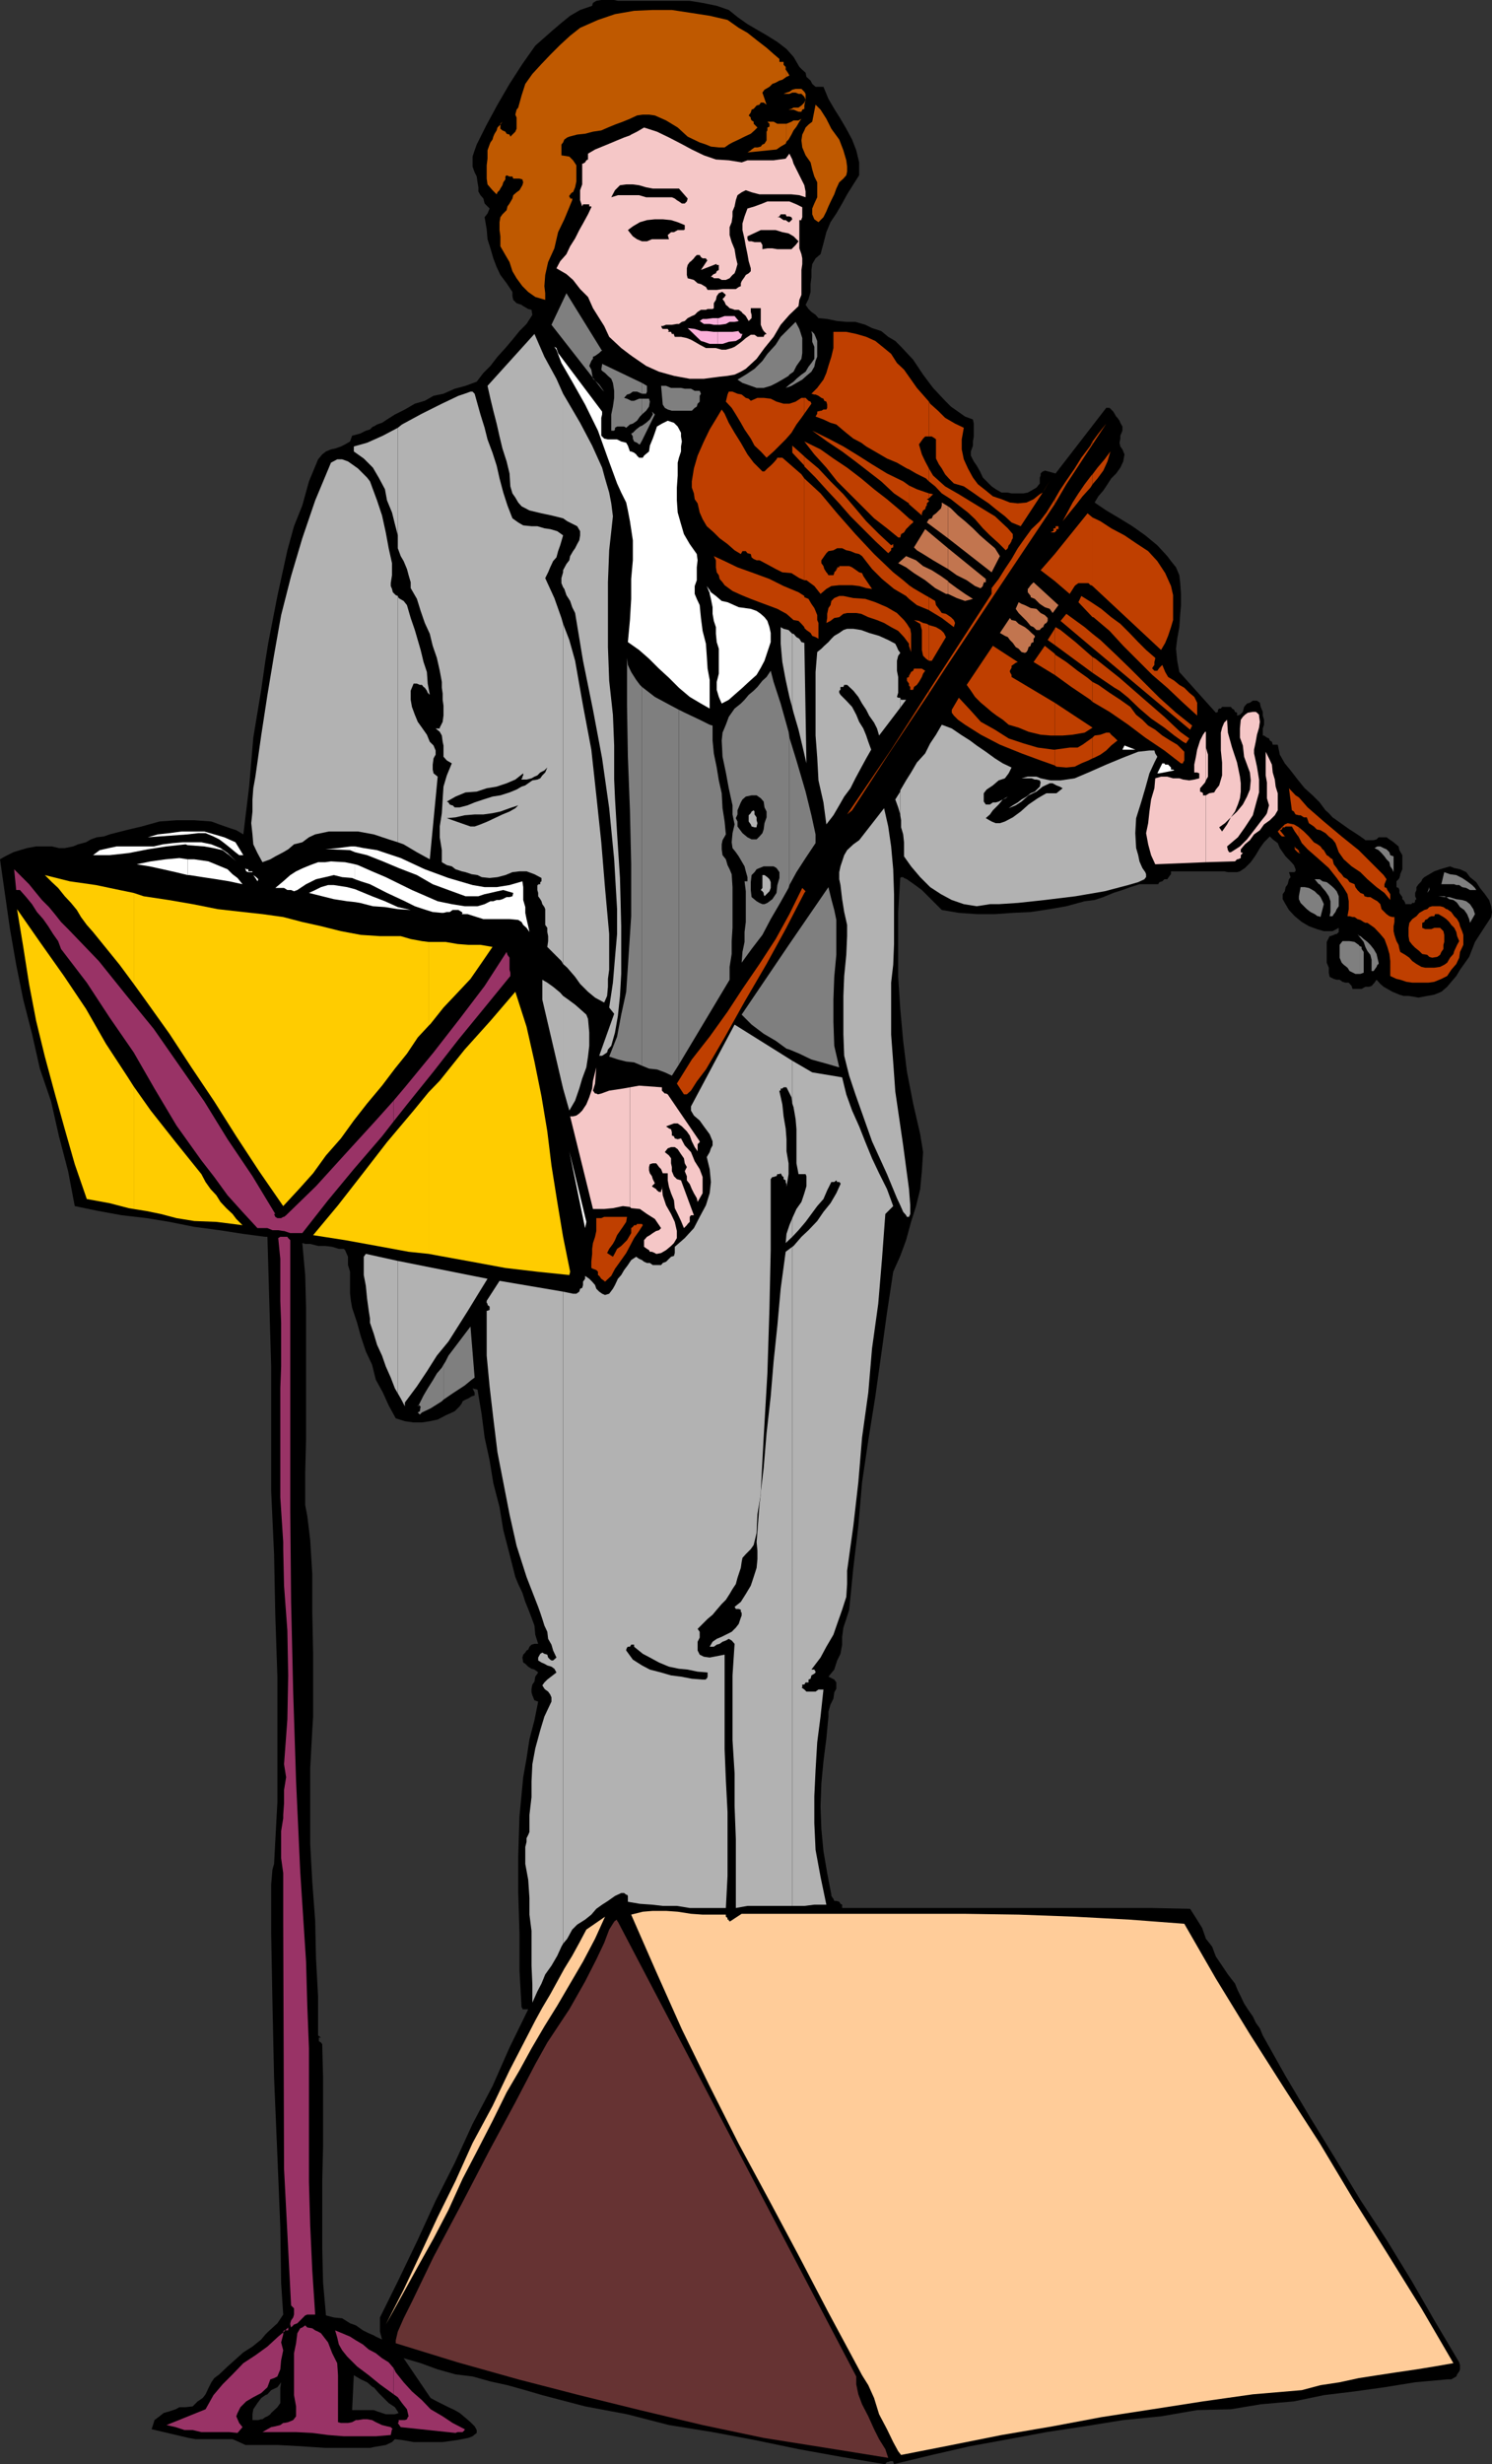 <svg xmlns="http://www.w3.org/2000/svg" width="359.301" height="593.301"><rect width="100%" height="100%" fill="#333333" stroke="none"/><path d="M63.902 588.703h2.899l5.5.297 6 .402h10.8l.899-.199v-8.902h-5.2l.403-8.399 1.7 1 1.5.7L89.8 574.8h.2v-12.5l-1.2-.5-1.398-.7-1.699-1.199-1.402-.5-1.899-1.199-2-.203-1.902-.5-.7-7.898-.198-8.2v-16.3l.199-8.399v-16.5l-.2-7.703v-.297l-.3-.402-.5-.301v-.898h.5l-.7-.5v-9.399l-.5-9.101-.199-9.102-.699-9.398-.5-9.102v-18.2l.5-9.198.2-3.301v-15.399l-.2-9.601V379l-.5-8.2L74 365l-.5-2.598V354.5l.203-7.898v-31.7L73.5 307l-.7-7.7.7.2h1.203l1.899.5H78.3l1.699.203 1.602.5H82.8l.3.297.7 1.602v2l.5 1.601v5.297l.199 1.703.3 1.7L86 318.5l.902 3.3 1.2 3.602 1.5 3.2.398 1.601v-227.5h-.2l-.698.7-1 .3-1.399.7-1.902.5-.5 1.398-1.2.699-1 .5-1.398.5-1 .203-1.203.5-.898.7-1 1.199-2.2 5.3-1.601 5.801-2 5-1.598 5.797-2.402 11-2.2 11.3-.699 4.302V297.8h.5l.899 31.2v30L66 374.203 66.3 389l.5 14.703v30.2L66 448.8l-.398 1.402-.301 3.598v11.601l.3 16.301.399 18.5.8 18.899.7 17.101.203 13.598.5 7.5-1.402 2.101-2.2 2-.699.7v14.601l.5-.203.899-1 1.5-.7.902-1.198L67.5 575v3.602l-.7 1L65.3 581l-.198.3-.7.5-.5.2v6.703m0-6.703-.699.5h-.3l-.7.203h-1.402v-1.402l.199-1.2 1-1.5.902-1.199 1-.699v-14.601l-1 1.199L60.801 565l-2.2 1.402-1.898 1.7-1.902 1.699-2 1.902-1.2.899-.699 1-.699 1.398-.703 1.5-.7.902-1.198.801-1.2 1.2-1.699.199h-1.5l-.902.5-1.5.5-1.399.398-1 .8-1.199.903-.203.7-.5 1.5L45.402 587l1.7.3H56l1.602.7 1.5.703h4.8V582m0-422.898-1 7-1.902 11.5-1 11.8-1.398 11.5-1.7-1-2.101-.699-2-.703-1.899-.7-4.101-.3H42.5l-4.098.3-4.3 1.2-3.801.902-3.899 1-1.402.5-1.7.2-1.398.5-1.199.699-1.902.5-1.2.5-2 .402h-1.398l-1.703-.402H8.703l-2.203.402-1.7.5-1.597.5-2 1-1.203.7 2.402 16.8 1.5 8.598 1.7 8.402 2.101 8.2 1.899 8.398 2.699 7.902 1.902 8.399 2.2 8.398L18 290.402l5.8 1.2 5.5 1 6 .699 5.5.902 6 1.2 6 .8 5.802.899 5.3.699V159.1M90 589.203l1.203-.203 1.7-.297 1.5-.703.699-.7 1.699.2 2.8.5h7l3.602-.5 2.598-.5 1-.398 1-.801v-.7l-.5-.898-1-1-1.399-1.203-1.199-1-1.203-.7-1.5-.698-2.797-1.399-1.5-.8-6.5-9.602 4.098 1.199 4.101 1.5 4.301 1.203 4.098.5 4.3 1.2 4.102.898 4.297 1.199 4.102 1.203 10.3 2.7L151 581.3l10.102 2.601 10.5 1.7 10.101 1.898 10.598 2.203 10.5 1.899 10.101 1.699h.301l.399-.5h.3l.5-.2h.7v.2l.199.5 9.101-2.2 9.2-2.101 9.3-1.7 9.098-1.698 9.203-1.399 9.297-1.5 9.102-.902 8.699-1.5 8.101-.2 7.2-1.199 8-.699 7.199-1.5 7.402-.902 7.2-1 7.398-1.2 7.699-.699h1l.5-.3.703-.399.2-.5.5-.703.199-.5v-1l-.2-.7-5.8-9.8-5.7-9.898-6-9.801-6.3-9.598-6-9.902-6-9.801-6-10.098-5.5-9.8-.7-1.7-1-1.402-.699-1.5-1.203-1.7-.898-1.398-.801-1.699-.7-1.402-.699-1.7-1.699-2.199-1.402-2.101-1.5-2.2-.899-2.398-1.5-1.902-.902-2.598-1.5-2.402-1.398-2.2-9.399-.199h-74.402v-.8l-.399-.2-.3-.5-.7-.199h-.5l-.199-.5-.5-.703v-.297l-1-5.203-.902-5.297-.5-5.3-.2-5.5.2-5.5.5-5.301.699-5.5.5-5.301v-1.2l.5-1.699.703-1.402.2-1.5.5-.898v-1.5l-.5-.7-1.403-.699 1.402-1.703.7-2.2.8-1.597.399-2.203v-1.898l.3-2.2.7-2.101.699-2.2 1-10.101 1.203-10.098.899-10.5 1.5-10.101 1.699-10.598 1.402-10 1.399-10.101 1.5-9.899 1.699-3.8 1.402-3.801 1.2-4.399 1.199-3.8 1-4.102.398-4.3.3-4.598-.698-4.3-1.7-7.399-1.5-7.703-.902-7.398-.7-7.7-.5-7.699v-15.601l.5-8.2.2-.199h.5l.203.2.7.3 1.699 1.2L222 214.3l1.703 1.699 1.7 1.703 1.398 1.399 4.101.699 4.301.3h4.399l4.3-.3 4.301-.2 4.598-.699 4-.699 4.402-1.203 2.399-.297 2.101-.703 2.399-1 2.199-.7 1.902-.698 2.2-.7h4.5l.3-.5.7-.199.5-.5h.699l.199-.3.5-.7.199-.203v-.7h12.8l.903.2h2.2l.699-.2 1.199-.8 1.402-1.398 1.2-1.7 1-1.699 1-1.402 1.398-1.399.699.7 1.203.898.5 1.203 1.399 2 1.199 1.2.8.898.399 1v.5h-.2v.2h-1.398l.399 1.203-.399.5-.3 1.2-.5.699-.2 1-.5.699v1.199l.5.902 1 1.7 1.399 1.5L313.5 222l1.703 1 1.899.703 1.699.5h2.101l1.5-.8v1l-.5.5h-.3l-.399.199-.8.3h-.2l-.203.399-.5 1v5L320 233v1.203l.203 1 1 .5.7.2h.699l.699.5.699.199h.8l.7.8.203.7h2.2l.898-.5h.8l.7-.2.699-.8.5-.7.902 1 .801.7.899.5 1.199.699.5.199 1.199.5 1 .3h1.203l2.399.403 2.101-.402 1.7-.301 1.699-.7 1.398-1.198 1-1.2 1.203-1.402.899-1.5 2.199-3.098 1.402-3.601 2-3.098 1.899-2.902.199-1.2-.2-1.398-.5-1.5-1-1.402-1.199-1.5-.902-1.399-1.5-1.199-.898-1.203-1.5-.7-1.399-.3-1-.398-1.402.398-1 .3-1.399.5-1.199.7-1.203.703-.5.5-.2.5-.698.7-.5.699v.699l-.301.699v.8l.3.7-.3.203V217l-.2.402h-.5l-.199.301h-1.5v-.3l-.402-.7-.297-.203v-.5l-.5-.7-.203-.3v-.7l-.2-.5-.5-.198v-1.399l.5-.5.2-.3.203-.7v-.203l.5-1.2v-3.398l-.703-1.199-.2-.902-1.198-1-1-.7-.7-.5H332l-.5.5-.7.2h-2l-.198-.2-1-.699-1.2-.8-1.402-.899-1.7-1.203-1.398-1-1-.7-.902-1-.797-.698-1.402-1.899-1.7-1.703-1.898-1.7-1.703-2.097-1.7-2.203-1.398-1.7-1.199-2.097-.5-2.402H306.5l-.2-.7-.5-.3-.198-.5-.5-.2-.7-.5h-.3v-1.699l.3-.902v-1.2l-.3-1v-.898l-.5-1.199-.2-1-.699-.5h-1l-.703.5-.7.2-.698.8-.301 1.2-.7.699-.699.199v-.7l-.5-.199-.199-.5-.5-.3-.3-.399H294.3l-.301.399h-.398l-.301.3v.5l-.5.2-8.8-9.802-.5-2.7-.297-2.898.297-2.402.5-2.801.203-2.898.2-2.399V143l-.2-2.797L284 138.5l-.797-1.898-1.203-1.5-.898-1.2-2.399-2.601-2.902-2.399-3.098-2.199-3.101-1.902-3.2-1.899-2.8-1.902.898-1.5 1.203-1.398 1-1.5.899-1.399L268.8 114l1-1.398.699-1.5.3-1.7-.5-1.199-.5-.703-.198-.898.199-1v-.7l.5-1.199v-1l-.5-.902-.2-.5-.5-.7-.3-.3-.399-.7-.3-.5-.899-.898h-.8L254.202 114l-2.601-.7-.301.2h-.2l-.5.5v.5l-.199.5v1.402l-.8 1-1.2.7-.902.5-1 .199h-2.898l-.899-.2h-1.5l-1.402-.8-1-.7-1.2-1.199-.898-.902-.703-1.5-.797-1.398-.703-1-.7-1.399v-1l.5-1.402v-1l.2-1.2V102l-.2-1-1.898-.7-1.699-1.198-1.703-1.2-1.398-1.402-2.899-3.098-2.402-3.199-2.399-3.601L217 83.5l-1.398-1.398-1.7-1-1.699-1.399L210 79l-1.598-.797L206 77.5h-2.2l-2.198-.2-2.399-.5-2.101-.198-.7-.801-1-.7-.699-.699-.703-1 .703-1.402.5-1.7v-1.898l.2-1.699V65l.199-1.398.8-1.399 1.2-1 .699-2.601.699-2.7 1-2.402 1.402-2.098L202.801 49 204 46.8l1.5-2.398 1.402-2.199v-3.101l-.699-2.899-1-2.601L203.801 31l-1.399-2.398-1.5-2.399-1.402-2.402-1.2-2.899h-1.898l-.8-.699-.399-.8-1-.903-.203-1-.797-.7-.703-.698-1.398-2.399-1.7-1.902-2.199-1.7-2.402-1.5-2.399-1.398L180 5.801l-2.398-1.7-2.102-1.699-2.898-1-3.399-.699-3.101-.5H148.8L147.902 0h-3.101l-1.2.203-.8.5-.2.7-2.898 1-2.402 1.398-2.098 1.699-2 1.703-4.3 3.797-3.102 4.402-3.098 4.801-2.902 5L117.203 30l-2.402 4.8-.5 1.403-.5 1.5v2.399l.5 1.398.5 1 .199 1.402.203 1.2v1l.5.898.7.8.3 1.2.7.703.5.5-.5 1.2-.7.898.5 2.902.2 2.399.699 2.199.699 2.402.8 2.098.899 1.902 1.5 2 1.402 2.098v1l.2.902.8.797 1.2.402.398.301 1.203.7.797.199.203 1.199L126.801 78l-1.7 1.703-1.699 2.098-1.699 2-1.902 2.101-1.7 2.2-1.699 1.699-1.601 2.101-2.7 1-2.601.7-2.7 1.199-2.398.5-2.101 1.199-2.399.703-2.402 1.399-2.398 1.199L93.203 101l-1.203.8-1.2.403-.8.5v227.5l.5 2 1.703 3.098 1.399 3.101L95.3 341.5l2.199.703 2.102.297h2l1.898-.297 1.902-.402 1.899-1 2.199-1 1.203-1.2.5-.699.2-.5.699-.402.699-.297.8-.5.7-.203v-.7l-.5-1 1.199.302 1 6 .703 5.5 1.2 5.5.898 5.5 1.5 5.8.902 5.5 1.5 5.801 1.399 5.5.699 1.7 1 2.097.699 2.203.703 1.7.797 2.097.703 1.902.2 2.2.699 2.199h-.899L128 396l-.5.5-.297.703-.402.2-.301.5-.5.5-.2.699.2 1.199.5.3.703.7.797.5.703.199.7.5.199.203-.7 1-.199 1.2-.5.699-.203 1v.898l.203.703.5 1.2.899.3-.899 4.5-1.203 4.598-.7 4.601-.8 4.5-.898 9.399-.301 9.601v8.899l.3 9.601v9.098l.5 8.902h.2v.399h1.402l-4.5 9.199-4.101 9.3-4.801 9.102-4.301 9.399-4.598 9.101-4.3 9.399L96 548.902 91.5 558v3.402l.5 1.899-1.5-.7-.5-.3v12.5l1.203 1.402 2.399 2.399 1.5 1L96 581l-.898.3h-2.2L92 581l-1.2-.398-.8-.301v8.902"/><path fill="#bf5900" d="m197.102 53.5-1-.7-.5-1.198v-1.399l.5-1.203.699-1.5v-3.598l-.7-1.402-.5-1.7-.398-1.698-1.203-1.7-.797-1.902-.203-1.7.203-1.398.5-1 .297-.699.703-.703.899-.7.8-4.097 1.2 1.2L199 28.601 200.203 31l1.899 2.602 1 2.601.699 2.399.199 1.5V41.3l-.2.902-.698.797-1 .902-.7 1.5-.5 1.399-.699 1.402-.703 1.5-.5 1.2-.7 1.398-1.198 1.199m-7.7-19.397.5-.5.7-1.2.5-1 .699-.902.699-1.2.5-.698-.7.398h-1.198l-.5.3-1.2.5v4.302"/><path fill="#bf5900" d="M189.402 29.8h-2.199l-.902-.5h-1.5l.5.5v.7l-.5.203v.7l-.2.3v2.098l-.5.8-.5.2-.398.5-.8.199h-.7L181 36l-.2.203-.8.5 7-.703 1-.7 1.203-.698.2-.5V29.8m-.001-7.198h.7l.699-.301h.8l.7.3H193l.703.7L194 24v-1.398l-.297-.5-.703-.7h-1.398l-.801.2-.7.5-.699.199v.3"/><path fill="#bf5900" d="m189.402 22.3-.699.302h.7zm0-3.8.7-.297-.2-.402-.5-.801v1.5"/><path fill="#bf5900" d="m189.402 17-.199-.2v-.698l-.5-.5v-.7h-1v-.699L186.301 13l-1.7-1.5-2.199-1.7L180 7.903l-2.098-1.199-1.699-1.203-1-.7-4.3-1-4.5-.698-4.602-.7h-4.598l-4.5.2-4.601.8L144 4.801l-4.297 1.902-2.402 1.899-2.399 2.199-2.402 2.402-2.098 2.2-2.199 2.398-1.703 2.402-.898 2.797-.801 2.902-.399.5-.3 1.2.3.699V31l-.3.703-1.2 1.2-.199-.5-.703-.2-.297-.5-.703-.3-.5-.403v-1l-.7.703-.198.7-.5.8-.301.7-.2.699-.5.699-.199.5-.5 1.402v2l-.199 1.598V43l.2 1.402 1.199 1.399 1 1 .199-.5.5-.5.199-.399.5-.8.203-.7.5-.699V42.5l.297-.297.703.297h.7l.199.5h1.5l.699.203.199.7-.2.699-.698 1.199-.7.5-.8.699-.2.8-.699 1.2-.5.703-.203.899-1 1-.5.699-.2 1.199v1.902l.2 1.5v2.399l1.203 2.101 1 1.7.7 2.199 1 1.699 1.398 1.902 1.402 1.399 1.7 1.199 2.398.703v-1.601l-.2-1.7.2-2.699.699-3.101 1.5-3.301.902-3.899 1.5-3.101 1.2-2.899.699-1.699v-.402h-.5V47.5h-.2V47h.2v-.2l.5-.5H138l.5-1.198.3-1.399v-3.902l-.8-1.2-.898-.898-1.899-.3V34.8l.399-.5.3-.7.7-.5.5-.199 1.898-.5 1.902-.199 1.899-.5 2-.3 1.601-.7 1.7-.703 1.898-.7 1.703-.698 1.7-.801 1.398-.2h1.5l1.402.2 2.7 1.199 2.8 1.703 2.399 2.2L168.5 34.3l1.5.5 1.203.5 1.899.199h1.398l.3-.2.7-.5.902-.5 1.5-.698 1.399-.7 1.5-.699.902-.8.7-.7-.2-.203-.5-.5-.203-.2v-.5l-.5-.3-.2-.398V28.3l-.5-.5.5-.7.2-.699.5-.199.703-.8.7-.2.3-.5h.7l.699.5-1-2.902.5-.7 1.199-.699.699-.699.8-.3.903-.5.7-.2 1-.703V17"/><path fill="#bf5900" d="m120.5 30 .5-.7-.5.5zm73.5-6-.297.703-.5.5-.203.2-.7.5h-1.198l-.5.3-.7.2h1.2l1.199.5H193l.203-.5.5-.2v-.8L194 24"/><path fill="#f5c7c7" d="m151.703 290.602.297.3 2.102.2 1.699 1.199 1.902 1.199 1.5 2.203-.5.5-.703.2-.797.5-.703.5-.7.398-.698.8v1.602l.699.5.5.297.199.402h.5l.703.301.297.2h.203l1-.2 1.2-.703 1.199-1 .699-.7.699-1.198v-1.7l-.5-2.199-.898-1.902-1.2-2.098-.8-2.402-.2-2.2v.7l-.199.3V287h-.5l-.5-.398-.203-.301-.797-.5-.203-.2.703-.699-.5-1-.203-.699-.5-.703-.2-.7v-.8l.2-.7.703-.198H158l.203.199.5.699.5.5.399 1h1.199v1.703l.3 1.598.5 1.5.7 1.699.199 1.902.703 1.399L164 294l.703 1.703.7-.703.199-.297.5-.5V293l.3-.398h.7L164 284.203l-1-.3-.7-.7-.5-1.203v-1l-.198-.898v-1.2l-.5-.699-1-.8.699-.903.8-.297h.899l.703.5.797 1.2.703 1 .2 1.199.5.898-.5 1 .5 1.203v1l.699.899.5 1.199.5 1 .699 1.199.199.902 1.203-2.101v-3.899l-.703-1.902-1.2-1.898-.898-2.2-1.5-1.601-.902-1.7-.797.2-.703-.2-.2-.5-.5-.199v-.8l-.198-.7-.5-.199-.7-.5 1.899-.703h.902l1 .703 1.2 1.2.699 1 .5 1.398.699 1.402.699 1V275.5l.5-.5v-.2l-7.7-11.3-.398-.2h-.3l-.7-.698v-.801l-5.5-.399-2.199.399v28.8"/><path fill="#f5c7c7" d="m151.703 261.8-1.703.302-3.297.5-1.902.699-.801.199-.398-.2h-.301l-.5-.698.5-1.7.3-3.902-.8 3.203-.2 1.899-.699 2.101-.699 1.7-1 1.5-.703.699-.7.5-.8.199h-.7l5.5 22.3h2.7l2.102-.199 2.398-.5 1.703.2V261.8m0-176.398.7.5 3.199 2.2 3.101 1.398 3.598 1 3.8.703h3.399l3.8-.5 1.903-.203 1.7-.297 1.5-.703 1.199-.7 2.601-2.398 1.899-2.601 2.199-2.7L188 78.204l2.102-2.402 2.199-2.098.199-1.5L193 71v-6l.203-1.398v-1.399l-.203-1-.5-1.402V53h.5v-.2l.203-.5v-2.398l-1.402-.699-1.7-.703h-5.3l-1.2.5-1.898.703-1.703.5-.7 1.899-.5 1.699v1.601l.5 2.2.302 1.699.398 1.902.3 1.7.5 1.699v.699l-.5.5-.698.402-.301.5-.5.7-.2.3-.199.5v.7l-.5.199-.699.5H174l-1.398.199h-2.2l-.402-.7-1.2-.699-.8-.199-.898-.8-1.5-.403-.2-.797v-1.601l.2-.801.5-.7.3-.199.7-.699.199-.3.5-.5h.699l.3.5.403.3H170l.203.399h.2L168.8 65l3.601-1.398h.2v.199h.5V65l-.5.3-.2.5-.5.2-.3.203-.399.5h.399l.3.297h1.2l.699.402h1l.902-.402.7-.797.5-.402.3-.801.399-1.398-.399-1.7-.3-1.902-.7-1.7-.5-1.698v-1.899l.5-1.203.2-1.398v-1.2l.5-1.199.3-1.5.399-1.203 1-.7 1-.5 1.398.5 1.902.5h7.7l1.898.2 1.5.5v-1.398l-.297-1.5-.703-1.399-.5-1-.7-1.402-.698-1.399-.301-1-.7-1.402-.898 1.203-1.5.2-1.402.199H180l-1.398.5-3.102-.5-3.098-.2-2.902-1L166.602 36 164 34.602l-2.898-1.5-2.899-1.399-3.101-1-1.7 1-1.402.7-.297.199v52.8m0-52.8-1.402.5-1.7.699-1.898.8-1.703.7-1.7.699-1.698 1v1.402l-.399.2-.3.5-.5.3h-.2v5l-.5 1.399v2.402l.5 1.5.2-.5h1.5v.5h.5v.2l-.801 1.699-1.2 2.199-.902 1.601-1 2-1.2 1.899-.898 1.902-1.5 1.7-.902 1.699L136.402 66 138 67.402l1.703 2.2 1.899 1.898 1.199 2.703 1.5 2.399L145.5 78.5l1.203 2.602 2.899 2.699 2.101 1.601v-52.8m138.699 175 6.801-.2h.2l.5-.5h.199l.699-.3v-.7l.5-.5-.5-.199v-.703l1-1.2 1.199-1 1-1.398 1.402-1 1-1.402 1.399-1 1.199-1.2.703-1.198V191l-.5-1.598-.203-1.699-.5-1.703-.2-1.898-.698-1.5L304.8 181v5.703l.3 1.7v3.8l.5 1.7-.5 1.898-.3.5-1.2 1.5-1.601 2.101-1.7 2.2-1.698 1.699-1.399.902-.8.5H296l-.297-.5-.203-.902 2.602-2.2 1.699-2.398 1.902-2.902.7-2.598.8-2.902v-3.098l-.5-3.101-.703-3.2v-.902l.402-1.898.301-1.7.5-1.699.2-1.402-.2-1.5v-.2l-.5-.5-.3-.199h-.7l-1.203.2-.7.5-.5.5-.5.699-.198 2.101v2.2l.699 1.898.3 2.703L301 186l.203 1.902-.203 2.2-.7 1.699-1 1.902-1.398 1.7-1.5 1.398-.902 1.699-1.2 1.703-.698-1 1.398-1 1.402-1.402 1-1.399.7-1.699.5-1.5.199-1.601v-2l-.2-1.602-.699-3.398-1.199-3.602-1-3.598-.203-3.101-.7.699-.5 1.203-.3 1.2v4.3l.3 2.899v3.101l-.698 2.399-.801 1-.399.699-1.199.199-.8.5v16.102"/><path fill="#f5c7c7" d="M290.402 191.5h-.699v-.5l-.203-.2-.5-.198v-.801l1.203-1.399.2-.5v-11.699h-.2l-.5.7L289 178.3l-.7 2.199-.3 1.703-.398 1.899V186h.699l.5.203v1.2l-1.2.3-1.199.2-1.5-.2-.902-.3h-1.5l-1.398-.403h-1.5l-1.399.402-.203 2.399-.797 2.699-.402 2.902-.301 2.801-.5 2.399.5 2.699.703 2.601 1 2.2 12.2-.5V191.5"/><path fill="#f5c7c7" d="m290.402 187.902.5-.902v-5.297l-.5-1.703v-3.797 11.7"/><path d="m163.5 45.402 2.102 2.399-.2.699-.5.5h-.699l-.703-.5-.5-.297-.5-.402-.7-.301h-6.198l-1.7-.5h-5.101l-1.598.5.899-1.7 1.199-1.198 1.5-.2h1.601l1.5.2 1.7.5 1.601.3h6.297m23.703 6.898.5-.198.297-.5h1.203l.2.5h.699l.5.199.199.5-.7.699h-.199l-.699-.5h-.5l-.3-.2-.7-.5h-.5m-3.601 7.7v-1l-.399-.7h-1.5l-.703-.198h-.7l-.3-.5v-.7l1.5-.699 1.703-.8h3.598l1.601.5 1.5.3 1.2.7 1.199 1.199-.7.898-1 1h-3.398L186 59.8h-1.2l-1.198.2m-6.7 14.602h1l.7.5.199.3.5.399.3.3.399.7.3.5.7-.7v-.8l-.2-.7v-.898h2.403v4l.399 1 .3.5.7.7-.5.199-.2.5h-1.5l-.699-.5h-.902l-1.2.8-.8.7-.899.699-1 .699-.699.3-1.402.403h-1l-1.399-.402H170L168.5 83l-1.2-.7-.898-.5-1-.398-1.402-.3h-1.5l-.2-.5v-.2h-.5l-.198-.5h-.801l.3-.199-.3-.5h-1.2l-.199-.203-.199-.5h.399l.8-.297h1.399L163 78h.5l.703-.5.7-.2.699-.698 1-.5.699-.301.699-.7.8-.5h1.2l.402-.199h1.2l.3-.199V73l.5-.797.2-.902.5-.7.699-.3H174l.8.699-.3.5-.5.5.5.703.3.7.403.3.5.5.7.2.5.199"/><path fill="#7f7f7f" d="m106.8 337 2.2-1.5 2.902-1.898 1.7-1.399.699-.5-1-12.3-5.301 7-.7 1.398-.5.8V337"/><path fill="#7f7f7f" d="m106.8 328.602-.398.699-1.199 1.402-1 1.7L103 334.3l-1 1.7-.7 1.402-.5 1h.302v.2h.199l-.2 1.199-.5.3.5.5.5-.5 2.102-1 2.7-1.699.398-.402v-8.398M145 93.8l.5.5-.5-.698zm0 0"/><path fill="#7f7f7f" d="m145 93.602-.7-1-.698-.7-.801-.699-.2-1-.199-1.203-.5-.898.5-1.2.2-.3.199-.2v-.5l.5-.199.699-.5.3-.203.5-.5h.2l-8.598-13.898-3.601 7.601L145 93.801v-.2"/><path fill="#7f7f7f" d="m145 89.3.703.5.7.7.8.703.399 1 .3 1.899V95.8l-.3 2.101-.399 1.899v3.902h.7l.199-.3V103l.5-.297h1.699l.5.297.902-.797.7-.203 1-.7.699-1 .5-.5V96h-.7l-1.199.5H152l-1-.5-.7-.2.7-.8.703-.2.7-.5h1l1.199.5v-2.597L145 87.602V89.3m0-1.5-.2 1.2.2.3zm9.602 168.802 1.699.699 1.902.199 1.899.703 1.699.797 1.699-2.7v-85.398l-1.898-1-3.899-2.101-3.101-2.399v91.2"/><path fill="#7f7f7f" d="m154.602 165.402-.5-.5-.899-1.199-1.203-1.902-.797-1.7-.203-1.699v11.5l.203 12.301.5 12.899.297 13v12.5l-.797 12.199-.402 6-1.2 5.5-1 5.3-1.898 4.801 2.098.7 2 .5 1.902.199 1.899.8v-91.199m0-59.3 3.101-6.301-.703-.7.203.5v.2L156.5 101l-.898.8-1 .7v3.602m0-3.602-.5.203-.899.7-.8.8-.403.2.402.699v.5l.301.699.7.3.5.399h.199l.5-.898V102.5m0-2.7.199-.198.8-.7.7-1 .199-1.199-.2-.703h-1.698v3.8m0-5h1l.199-.5v-1.398l-1.2-.699v2.598M163.5 256.3l12.203-20.398v-3.101l.5-3.098v-3.101l.2-3.2v-9.8l-.2-3.102-.5-1.2-.5-1-.402-1.398-.801-1-.2-1.402v-1.2l.2-1 .8-1.398-.3-3.101-.5-3.2-.2-3.601-.698-3.098-.5-3.101-.7-3.399-.3-3.101v-3.598l-.7-.203-2.402-1.2-3.598-1.698-1.402-.7v85.399m0-157.399h3.102l.699-.699.5-.3.199-.7.5-.5v-1.402l.3-.5-.3-.7h-1.2l-.898-.5h-1.5l-.902-.199h-.5v5.5m0-5.5h-1.898l-1.2-.5h-1.199l.399 4.5.5.801.699.399 1 .3h1.699v-5.5m26.602 159.301 2.398 1 2.902 1.399 3.598 1 3.102.898-1.2-5.2-.199-5.8v-5.297l.2-5.5.5-5.3V221.5l-.5-2.398-.7-2.602-.703-2.898-9.398 13.699v25.402m0-25.403-11.5 17 2.398 2.403 2.902 2.2 2.899 1.699 2.601 1.898.7.203v-25.402m0-14.199L191.8 210l2.199-3.398 2.402-3.602v-2.098l-1-4.601-1.402-5.7-2.2-7.5-1.698-5.5v35.5"/><path fill="#7f7f7f" d="m190.102 177.602-.2-1.399-1.902-6.8-1.7-5.2-.698-2.703-1 1.5-1 .902-1.2 1.5-.902.899-1.2 1-1 1.199-.898.902-1.5 1.2-1.402 2-.7 1.898-.8 1.902-.2 1.899.2 3.902.8 3.797.7 3.8.902 4.102v2.2l.5 2.398-.5 2.102-.199 2.199.2 1.402.8 1 .7 1 1.398 2.399.3 1.199.399 1.402v1h-.7l.302 2.399V222l-.301 2.402v2.399l-.5 2.402-.2 2.598L181 228.5l2.602-3.398 2-3.801 2.101-3.598 2.2-3.902.199-.7v-35.5m0-84.499.5-.2 1.199-.699 1.402-.8 1-.903 1.2-1 .699-1.2.3-1.398.399-1v-3.8l-.399-1-.3-.7-.7-.699.2.899V82.3l.5 1.199v2.902l-.7 1-.699.899-.703 1.2-1 .703-1.2 1-.698.7-1 .699v.5m0-.5-.899.8-1.5.2 1.5-.2.899-.3v-.5"/><path fill="#7f7f7f" d="m190.102 90.203 1-.703.699-1.398 1.199-1.7.203-1.402v-3.598l-.703-2.199-.898-1.703-1.5 1.5v11.203m0-11.203-.2.203L188 81.102 186.8 83l-2 2.203-1.198 1.7-1.899 1.898-2.101 1.402-2 1.2 1.199.8 2 .7 1.402.5h1.7l1.699-.5 1.398-.7 1.402-.8 1.5-.903.2-.297V79M100.8 338.402h-.198v.2zm0 0"/><path fill="#fab0d9" d="M172.8 82.8h1.2l1.5-.5 1.703-.198 1.2-.7.398-1h-.399l-.5-.5v-.199l-1.5.2h-3.601V82.8"/><path fill="#fab0d9" d="M172.8 79.902h-.898l-1.699-.199h-1.402l-1.5-.5-1.7-.203 3.2 3.102.699.199 1.402.5h1.899v-2.899m-.001-1.699h.5l1.5-.203.903-.5h1.2l1-.2-1-1.198H174.5l-1.398.5h-.301v1.601"/><path fill="#fab0d9" d="M172.8 76.602h-1.198l-1.399.199h-1l-.703.5 1 .699h1.402l1 .203h.899v-1.601"/><path fill="#b2b2b2" d="m95.8 335.5.7 1.203 1 1.899v-.899l2.902-3.902 2.399-3.598 2.402-3.8L108 323l2.402-3.797 2.399-3.8L115 311.8l2.402-3.899-21.601-4.3V335.5"/><path fill="#b2b2b2" d="m95.8 303.602-7.698-1.7-.5.7V307l.5 2.602.3 3.101.399 2.899.3 1.898v1l.899 2.602.8 2.699 1.2 2.601.902 2.598 1.2 2.703 1 2.598.699 1.199v-31.898M95.8 202.8l1.403.5 3.2 1.903 3.097 1.7L105.402 187l-1-.797-.199-.902v-1.2l.2-1.5.5-.898v-1l-.5-1.203-.903-.898-.7-1.7-1.198-1.699-1-1.402-.7-1.7-.699-1.898-.3-1.703v-2.2l.699-1.698h.8l.7.3h.5l.398.5.3.2.5.699.2.5.5.5-.5-2.7-.2-2.8-.8-2.399-.7-2.902-1.398-4.797-1-2.902-.699-2.399-.203-.699-.797-1L96 144l-.2-.5v59.3"/><path fill="#b2b2b2" d="m95.8 143.5-.5-.2-.698-.698-.2-.801-.3-.7v-.699l.3-1.902v-2.898l-.8-3.602-.7-3.797-.902-4.101-1.2-3.602-1-2.7-.698-1.898-.7-.902-2.199-2.2-1.402-1-1-.698-1.399-.5h-1.199l-1.5.8-3.8 9.098-3.102 9.102-2.7 9.101-2.398 9.399L66 157.703l-1.598 9.598-1.5 9.8L61.5 187l-.5 2.8-.2 2.7v2.902l-.3 2.801.3 2.7.2 2.398 1 2.101 1.203 2.2 1.899-.7 1.199-.699 1.902-1 1.2-.703 1.398-1.2 2-.5 1.601-1.198 1.5-.7 3.301-.699h7l3.797.7 3.602 1.199 2.199.699V143.5M95.8 132l.7 1.902.703 1.2L98 137l.402 1.5.5 1.703v1.399l1.5 2.601.899 2.899 1 2.898 1.199 2.602.703 2.898 1 2.902.7 3.098.5 2.703v1.399l.199 1.398v1.5l.199 1.402v2.399l-.2 1.5-.699 1.402v.2h-1l1 .8.5.899.2 1.5.199.898v2.703l.8.899 1.2.699-1.2 2.902-.8 2.7-.2 3.097-.199 3.3-.5 3.2v2.602l.5 3.101v2.899l1.2.699 1.199.3.902.7 1.5.5.899.199 1.5.5 1.398.203 1 .5 1.902.2 1.899-.2 1.902-.5 1.7-.703 1.699-.2h1.699l1.902.7 1.7.902v.801l-.301.2v.5h-.5v.199h-.2v1.199l.2.699v.8l.5.7.3.5.2.703.5.7.199.5v3.8l.5.7v1l.199 1v1.199l-.2 1.398 1.7 1.703 1.703 1.7.399.699v-81.899l-.399-1.402L133.5 144l-2.2-4.797.7-1.402.5-1.2.703-1.5.797-.898.402-1.5.5-1.402.301-1 .399-1.399-1.399-1-1.703-.5-1.398-.199-1.7-.5H128l-2-.203-1.2-.7-1.398-1-1.199-3.097-1-3.101-.902-3.399-.7-3.101-1-3.102-1.199-3.2-.699-2.8-1-3.2-1.402-5-.5-.5h-.5l-1.399.5-1.5.5-4 1.903-4.8 2.399-4.801 2.601-1 .797v29"/><path fill="#b2b2b2" d="m95.8 103-3.597 1.902-3.8 1.7-3.2.898v1.203l2.399 1.7 2.199 2.199L91.203 115l1.5 2.8.5 2.7 1.2 2.902.699 2.801.699 2.7V132v-29m39.801 365 1-1.2 1.199-2.198 1.199-1.2 1.902-1.199 1.5-1.203 1.2-1.398 1.398-1 1.402-.899 1.7-1.203 1.5-.7h.699l.5.403H151l.203.297v1.402l2.899.5 2.898.2 2.602.3H163l3.102.5h8.699l.402-7.699v-15.402l-.402-7.7-.301-7.398v-22.8l-3.598.699-1.402-.2-1-.5-.5-1v-2.101l.5-1v-1.399l-.5-.699 2.402-2.402 1.2-1 1-1.2 1.199-1.398 1-1 .902-1.402.7-1.2.8-1.199.399-1.5.8-2.402.2-1.398.199-1 .8-.899 1.2-1.203.699-1 .703-2.898.2-4.5.8-4.801v-.5l.7-13.2.898-15.398.5-15.8.3-13.903v-17.098l.399-.5h.3l.5-.199h.2l.203-.5h.5l.297-.203.402.703.301.2v.5l.5.3v.399l.2.5v.699l.5-3.098v-2.601l-.5-2.899v-2.902l-.2-2.598-.5-2.902-.3-2.899-.7-3.101v-.2H188v-.5h.402l.301-.3h.7l1.199 2.402.199 1.5v-10.3l-13.899-8.7-10.5 19.7v1l.7 1.199 1.398 1.199 1 1.402 1.402 1.899.7 1.699v1l-.399.699-.3.902-.7 1.2.7 2.898.3 3.102-.3 2.699-.903 2.902-1.5 2.797-1.398 2.703-2.2 2.399-2.402 2.101v1.5l-.2.7-.698.199-1.2 1.199-.8.3-.399.5h-2l-.703-.5h-.7l-.698-.3-.5-.399-.7-.3-.699-.5-1.203.8-.797 1.2-.902 1.199-.7 1.199-.8.902-.7 1.5-.5.899-.898 1.199-1 .3-.703-.3-.7-.5-.698-.7-.301-.898-.7-.8-.699-.7-1-.699v.7l-.5.699v.8l-.199.7-.5.199-.203.699-.7.5h-.8l-2.398-.5v157"/><path fill="#b2b2b2" d="m135.602 311-15.301-2.598-3.098 4.801v.5l.2.2v.3l.5.399v.8l-.5.2h-.2v10.8l.7 7.399.898 7.699 1 8.203 1.402 7.2 1.5 7.699 1.7 7.601 2.398 7.5 2.8 7.2.5 1.398.5 1.5.5 1.601.7 1.5.199 1.7.8 1.398.403 1.402.797 1.7-.797.699h-.402l-.301-.2-.5-.5-.2-.699-.698-.199-.5-.3-.5.3-.5.899v.699l.8.5.7.3.699.399 1 .3.699.5.5.903-2.2 1.7-.698.699-.5.699.5.8.199.2.699.5.5.699.3.703v1l-1.698 3.598-1 3.3-1.2 4.399-.699 3.8-.203 4.102v3.801l-.5 4.297v4.102l-.297.699-.402.8v.899l-.301 1.203v4.098l.703 3.8.297 4.399v4l.5 3.902v8.399l.203 4.5v4.402l1.2-2.703 1-1.898.898-2.2 1.5-2.101 1.402-2.399 1-2.199.399-.703V311m0-48.898 1.5 5.3L138.5 265l1-2.898.703-2.399 1-2.703.399-2.598.3-2.601v-3.2l-.3-3.3-.399-1-1-.899-1.703-1.5-1.898-1.402-1-.7v22.302m0-22.302-.7-.8-1.699-1.398-1.402-1-1.2-.7v4.801l5 21.399V239.8m.001-7.698 1 .898 1.898 2.203 1.203 1.7 1.899 1.898 1.699 1.402 2.199 1.2.703-1.602.2-2.2v-1.898l.3-2.203v-8.598l-1-11.101-.902-11-1.2-11.301-1.199-11-2-10.598-1.902-10.8-1.398-5-1.5-3.899v81.899"/><path fill="#b2b2b2" d="m135.602 141.402.3.399.5 1.5.899 1.402.5 1.5.699 1.399 1.902 11.5 2.399 11.8 2.199 11.7 1.703 12 1.2 12.3.699 12v6l-.5 5.7-.5 6-.899 6 1.2 1.5-3.602 10.101H145l1.203-.8.2-.7.8-.902.899-3.2.699-4 .5-4.8.3-5.301V223l-.3-11.598-.7-10.8-.5-8.399-.199-4.5V179.5l-.3-7.398-.899-8.2-.3-8.101v-15.598l.3-7.703.899-8.2-.399-3.097-.5-2.601-1-3.399-.703-2.601-2.398-5.301-2.899-5.5-3.101-5.301-1-1.7v30l1 .7 1.398.703 1 .5.703 1.2v1l-.203 1.199-.5.898-.5 1-.5.703-.7 1.2-.198 1-.7.898-.8 1.5v4.101m0-4.102v.5l-.399 1.403v1.2l.399 1V137.3m0-42.5L134 91.204l-2.898-5.3-2.399-5.5-11.3 12.5.699 3.097.699 2.902.8 3.098.7 3.102L121 108l1 3.102.703 2.898.2 3.102.5 1.699.699 1L124.8 121l.8.902 1.899 1 2.902.7 2.399.5 2.8.699v-30m55.2 364.101h2.903l2.399-.3H199l-1.398-6.7-1.2-6.5-.3-6.402v-6.5l.3-6.297.399-6.703.8-6.2.7-6.5h-1.2l-.699.5h-2.199l-.5-.5-.703-.5h.203v-.698h.5l.297-.5h.703v-.7l.5-.199.2-.8.699-.403.3-.297v-.203l-.3-.5h-.7l2.2-2.898L199 396.5l1.703-2.898.899-2.602 1.199-3.398 1-3.102.199-3.098v-3.199l1.5-10.8 1.203-10.5.899-10.801 1.5-10.801.898-10.598 1.5-10.8.902-10.801.801-10.801 1.899-1.899-1.5-4.101-1.899-3.801-1.703-3.598-1.598-3.902-1.5-3.797-1.699-3.8-1.402-3.903-1-4.098-7.2-1.199-4.8-2.8v10.3l.3.899.5 2.898.2 2.402v8.2l.5 2.601H194l.203.5v2.399l-.5 1.699-.703 2.101-1.2 1.7-1 2.199v4.5l1.5-1.598 1.7-2 1.402-1.902 1.399-1.899 1.5-1.699.902-2.101 1-2h.7l.5-.399.199.399h.5l.3.3v.2l-1 2.199-1.402 2.402-1.7 2.098-1.5 2.199-2.097 2.203-1.703 1.598-1.898 2.199-.301.203v158.7"/><path fill="#b2b2b2" d="m190.8 300.203-1.597 1.2L188 310.3l-.797 8.902-.902 8.598-.7 8.402-1 8.899-.699 8.398-.699 5.8v.5l-.3 2.403-.7 9.098.2 2.101v2l-.2 2.098-.703 2.203-.7 2.098-1.198 2-1.2 1.902-1.5 1.2.301.5h.7l.5.199v.5l.199.199v.7l-.2.5-.5 1.5-.699.902-1 1-1 .5-1.402.7-1.2.5-1 .699-.699 1.199h1l.7-.5.699-.2.699-.5.8-.3.7-.398.703.398.7.8-.5 7.602V419l.5 8v7.902l.3 7.899v16.601l2.797-.5h10.8V300.203m0-6.903-.698 1.7-.7 2.102-.199 2.199 1.598-1.5v-4.5m-.001-122.899.302 1.2 1.199 4.101.902 3.797 1 4.3-.5-29-.703-.198-.5-.801-.7-.399-.698-.8h-.301v17.8"/><path fill="#b2b2b2" d="m190.8 152.602-.898-.899-1.199-.3L188 151v4l.402 4.402.801 4.301.899 4.098.699 2.601v-17.8M216.8 290.203l.7 1.598.703.8.2.399h.5l.3-.7v-2.097l-.3-3.902-1.403-10.5-.7-4.801v19.203m0-19.203-1.198-8.2-.5-7-.5-6.698v-12.5l.5-4.301.199-5v-12l-.2-6-.5-5.5-.699-4.801-1-4.398-6 7.699-1.402 1-1.5 1.402-.7 1.2-.5 1.5-.398 1.199-.3 1.398v1.703l.3 1.399.399 3.398.5 3.102.699 3.101v2.7l-.2 4.5-.5 5.097-.198 4.8v9.302l.199 5.101L204.5 259l1.5 4.5 4 11.3 3.602 7.903L216 288.5l.8 1.703V271m0-74.7.2 1.2v1.703l.5 1.7.203 1.898v3.402l1.7 2.399 2.199 2.601 2.398 2.399 2.602 1.699 2.601 1.402 2.899 1 3.101.5 3.2-.5h2.097l4.602-.3 6.5-.7 7.398-.902 7-1.2 5.703-1.5 2.399-.699 1.5-.699.199-.3.199-.2v-.703l-.2-.5-.698-1-.7-1.598-.3-1.5-.5-1.699-.2-3.601.2-3.602 1.199-3.797 1-3.402 1-3.598 1.199-2.601.703-1.399-.5-.8-.203-.7h-1.2l-2.698.297-3.602 1.402-4.098 1.7-4.3 1.898-3.301 1.402-3.399.5H253l-1-.199-1.398-.3-1-.403H247.5l-1.5.402h2.402l.801.301h.399l.8.2.2.5-.2 1-1.199 1.199-1 .398-1 .8-1.203.7-.898.703-1.2.7-1 .699 1.7-.7L246 193l1.703-1.5 1.899-.898 1.5-1.2 1.699-.8h.699l.902.5.801.3.7.399-1.5 1.199H252l-.898.5-1.2.703-2.199 1.5-1.902 1.7-1.899 1.398-1.902 1-1.2.402h-1l-1-.402-1.398-.801.2-.2.8-.698.7-1 1.398-1.399 1-1.203-1 .5-.7.203h-.698l-.7.5h-1l-.5-.703v-2l.7-.898 1.5-1 1.398-1.2 1.5-.5.902-1.199.7-1.402-2.102-1-1.898-1.2-2.2-1.601-2.199-1.5-1.601-1.2-2.2-1.398-2.199-1.5-2.402-.902-1.399 2.402L224 179l-1.2 2.402-2 2.2-1.398 2.398-1.199 1.902-1.402 2.399v6"/><path fill="#b2b2b2" d="M216.8 190.3v.302l-1.198 1.898.699 1.902.5 1.7v.199-6m-.001-19.899 1.403-1.902H217l-.2-.297v2.2"/><path fill="#b2b2b2" d="M216.8 168.203V168h-.5l-.3-.2.3-1V163l-.3-1.5v-2.398l.3-1.2.5-.699-.5-.703-.3-.7-.398-.8-1.7-.898-2.199-1-2.402-.7-1.899-.699-1.902-.3H204l-.898.3-1 .7-1.2.699-.699.699-.703.8-1 .899-.7.703-1 .797-.398 4.8v15.302l.399 5.3.3 5.5 1.2 5.301.699 5.297 1.703-2.2 1.399-2.398 1.199-2.101 1.5-2 1.199-2.399 1.402-2.601 1.2-2.2 1.199-2.101-.7-1.898-.5-1.5-.699-1.7-1-1.601-.699-1.7-1-1.898-1.402-1.5-1.399-1.402-.3-.5v-.5l.3-.2v-.699h.7l.199-.5H204l1.5 1.399 1.203 1.5.899 1.601 1 1.5.699 1.399L210.5 174l.703 1.402.5 1.7 5.098-6.7v-2.199m-111.899 7.199-.5-.199.5.2M241.5 192.5l.703-.297.5-.402.5-.801-.5.8-1.203.7"/><path fill="#fff" d="m170.902 170.602.7.8-.7-.8v-6.899 6.899m0-6.899-.5-2.703-.199-3.098L170 155l-.797-3.098-.402-3.101-.301-3.098-.7-1.5-.5-1.203v-1.898l.5-1.399v-3.101l.2-1.7-.2-1.5-1.698-2.402-1.399-2.398-.703-2.399-.797-2.8L163 120.5v-3.098l.203-2.902v-3.098l.297-1.199.5-1.5V107.5l.203-1.2-.203-1.198v-.899l-.797-1.5-.902-.902-1.5-.5-1.399.699-1.199.703-.5 1.5-.5 1.399-.703 1.699-.2 1.402-1.198 1-.301.5h-.899l-.5-.5-.199-.3-.5-.403-.703-.297h-.297l-.5-1.402-.402-.7-1.2-.3-1-.5h-2.199l-.902-.2-.7-.699v-4.3l.2-.801v-.7L134.402 85 134 83.8l-.5-.3.5.703 1.203 3.2 2.598 4.5 3.101 5.5 3.098 6.3 2.402 6.7 2.2 6 1 2.199L150.8 121l.402 1.902.5 2.598.7 4.602v4.8l-.403 4.5v4.801l-.297 5.098-.5 5.3 2.7 1.899 2.398 2.102 2.402 2.398 2.399 2.203 2.398 2.399 2.602 2.199 2.699 1.601 2.101 1.2v-6.899m.001-20.903v.2l.301 1.203.399 2v1.598l.3 1.699.5 1.5v1.602l.2 2 .5 1.601v6l-.5 2v1.899l.5 1.699.699 1.601 1.699-.902 1.703-1.5 1.598-1.398 1.5-1.399 1.902-1.703 1-1.7.899-1.698.699-2.102.8-2.398v-2.2l-.3-1.402-.5-1.5-.7-.898-.898-.801-1-.7-1.402-.5-2.899-.398-2.699-1.203-1.402-.297-1.399-1.203-1.199-.898-.3-.5v.699"/><path fill="#fff" d="m170.902 142.102-.699-1 .7 1.699zm0 0"/><path fill="#bf3f00" d="m146.203 301.703 1.399.899.5-.899.5-1 1-.703 1.398-1.398.703-1.2.297-.5v-1.199l.402-.3.301-.403h.5l.2-.297h1.199l.199.297-.899 1.402-1.199 1.7-1 1.898-.902 1.703-1.2 1.7-1.5 2.097-.898 1.703-1.5 1.399-.203-.2-.7-.5-.5-.699-.3-.203v-.797l-.398-.402-.801-.301-.399-.2v-1.5l.2-1.898v-1.199l.199-1.402.5-1.5.3-1.399v-3.101h1.2l.699-.301h5.5l-.2 1.203-.8 1.2-1.398 2-.5 1.199-.5.898-.899 1.203-.5 1m47.5-86.703.297-.398-.297-.301zm0-.7-.5-.5-3.101 6.302-3.301 6-3.899 6-4.101 6-3.598 5.5-4.3 6-4.301 5.5-3.602 5.8 1.703 2.598h.7l1-.898 1.398-2.2L170 257.5l4.5-7.7 4.8-8.597 5.302-9.101 4.601-8.399 3.098-6 1.402-2.703v-.7m0-63.097.5.5 1 .7.399.699.8.3.7.399V150l-.301-.7v-1.198l-.399-1-.3-.7-.7-1-.699-1.199-1-.402v7.402m0-7.403v-.3l-1.402-.898-3.598-1.5-3.402-1.7L181.5 138l-3.898-1.398-3.102-1.5-2.598-1.2.5 1v1.7l.2 1.199.5.699.199.902.699.801.5.7 1.902 1.398 2.2 1 2.199.902 2.101.797 1.899.703 2.402.899 2.2 1.199 1.699 1.5 1.199.199.699.703.703.797v.203-7.402m0-4.098h.5l1.899 1.399 1.5 1.898 1.398-1.2 1.203-.698 1.899-.2h3.101l1.7.2 1.699.5 1.398.199-2.098-3.098-.3-.703-.7-.2-.699-.5-1-.698-.703-.301h-2.398v.3h-.5V137h-.2v.3l-.5.5v.2l-.199.5H199.5l-.297-.5-.203-.2-.5-.8-.2-.7-.5-.698v-.7l.5-.699.2-.3.5-.7.5-.5 1.203-.203.899-.5h1.199l1 .5 1 .203 1.199.5.902.2.7.5L210 137l2.402 2.402 2.899 2.399 2.902 1.699.7.703v-3.3l-1.403-1.2-2.398-1.902-4.602-4.399-4.5-4.8-4.398-5-4-4.801-3.899-3.598v24.5"/><path fill="#bf3f00" d="m193.703 115.203-.703-1-4.598-4h-1.199l-.203.399-.7.8-.698.7-.801.699-.7.699h-.5l-.699-.7-1.402-1.398-1.5-2-1.598-2.8-1.5-2.399-1.402-2.402-1-2.2-.7-1-1.198 2-1.7 2.801-1.402 2.899-1.5 3.402-.898 3.098-.5 3.101v1.5l.5 1.399.199 1.402.699 1 .5 2.2.703 1.597 1 1.703 1.7 1.5 1.398 1.399 1.902 1.398 1.7 1.5 1.5.902.398-.699h.8l.399.5.8.2.2.8.5.399.703.3h.7l1.699.899L186.8 137l1.601.8 2.2.2 1.898 1.203 1.203.5v-24.5m.001-2.903 2.7 2.7 2.8 3.102 2.899 3.101 2.699 3.098 6 6 3.101 2.902.5-.5.2-.203v-.5l.5-.2v-.8l-.5.3-2.899-2.698-3.101-3.102-2.602-3.098-2.898-3.402-3.102-3.098-2.898-3.101-3.102-2.598-.297-.3v2.398"/><path fill="#bf3f00" d="m193.703 109.902-2.902-2.601V109l2.902 3.102v.199-2.399m0-3.602 2.399 3.102 2.898 3.2 2.602 3.3 8.898 8.899 3.102 2.402 2.699 2.2h.5l.199-.801.703-.399.5-.8.7-.7v-1.902l-2.102-1.899-3.2-2.699-3.101-2.402-3.098-2.598-3.402-2.601-3.297-2.2-3.101-2.199-3.899-1.902m0-6.699.5-.7 1.2-1.699-.2-.5-.5-.203-.5-.5-.203-.2h-.297v3.802"/><path fill="#bf3f00" d="M193.703 95.8H193l-1.398.903-1.5.5h-1.399l-1.703-.5-1.398-.703-1.7-.2h-1.5l-1.601.7-.5-.5-.7-.2-1-.8-1-.2-1.199-.5h-.902l-.297.7-.402 1.703 1.402 1.5 1 1.598 1.2 2 .898 1.601 1.5 2.2.902 1.699 1.5 1.402 1.399 1.5 1.699-1.5 2.902-2.902 1.399-1.598 1.199-2 1.199-1.601.703-1V95.8m25.199 78.403 4.801-7.203v-.7l-4.8 7.5v.403"/><path fill="#bf3f00" d="m218.902 173.8-4.3 6.7L204 196.102l1.203-1 8.7-13.399 5-7.5v-.402m-.001-8.699.301.3v.7h.7l.199-.7.699-.5.5-.699.3-.5L222 163l.3-.797.5-.703-.8-.5h-1.898l-.2.5-.5.3-.199.403-.3.5v2.399m-.001-2.399V163l-.5.203v.7l.5.699v.5-2.399m0-7.203.5 1.5v-4.398l-.199-1.2-.3-.402v4.5"/><path fill="#bf3f00" d="m218.902 151-.5-.797-.699-.902-1.703-1.7-2.398-1.398L210.8 145l-2.399-.797L205.5 144l-2.398-.5h-1l-1.2.5-.699.703-.203 1-.5.7-.297 1.398v1L199 150l1-.5.902-.7 1.2-.198 1-.801.898-.2h2.203l1.2.2 1.699.8 2.101.7 1.7.699 1.699 1 1.699.902 1.402 1.5 1.2 1.598v.5-4.5m-.001-6.797 1.899 1.5 2.902 1.2V143.8l-.902-.5-2.899-1.7-1-.699v3.301m0-17.499.5-.5.5-.402v-.301l-1-.7v1.903m0-5.301 3.098 2.7v-.5l.3-.7.5-.3.2-.7.203-.199v-.5l.5-.5v-.203l-.5-.297.5-.203v-1.2l-2.902-1-1.899-.898v4.5"/><path fill="#bf3f00" d="m218.902 116.902-1.402-1-3.898-1.902-3.602-2.2-3.297-2.097-3.601-2.203-3.602-1.898-3.898-1.899 3.601 2.598 3.598 2.402 3.199 2.399 3.102 2.398 3.101 2.402 3.098 2.899 3.601 2.402v.2-4.5m0-3.903 1.7 1 2.398 1.203.703.7V112.8l-.902-1.7-.801-1.699-.7-2.402 1-1.398.5-.5h.903v-8.399l-2.902-3.3-1.899-2.7V113m0-22.297L217.703 89 216 87.402l-1.398-2.199-1.7-1.402-2.101-1.7-2.2-1-2.398-.699-2.402-.5h-3.098v3.899l-.5 2.101-.703 2.2-.5 1.699-.7 1.601-1.5 2-1.398 1.399.7.199h.3l.7.3.699.5.5.2.199.5.5.203.203.7v.8l-.203.399h-.7l-.5.3h-.198l-.801.2v.5l-.399.699 1.899.699 1.699.8 1.402.403 1.399 1.2 1.199 1 1.5 1.199 1.902 1 1.2.898 2.601 1.5 2.399 1.402 2.398 1 2.402 1.399.5.199V90.703M223.703 167l3.899-6 15.3-23L254 121.402v-1.199l-.5.797-1.5 2.402-1.598 2.098-2 1.902-1.601 2.2-1.7 2.398-1.5 2.602L242 137l-1.5 2.402-1.7 2.2V143l-15.097 23.3v.7m0-7.898h.7l3.398-5.7-.5-1-.7-.699-1.199-.703-1-.297-.699-.203v8.602"/><path fill="#bf3f00" d="m223.703 150.5-.5-.297-.902-.203-1-.5-1.2-.2 1.5.903.399 1.5v4.797l.3 1.402.7.7.703.5V150.5m0-3.598.297.2 2.8 1.699 2.903 2.199.297-1-.297-.7-.703-.698-1.2-.801-1-.2-.698-1-.7-.898-.199-1-1.5-.902v3.101m0-26.902 1-1-1-.2zm0-4.098 1.5 1.2 1.598 1.699 2.199 1.402 1.902 1.5 2.2 1.7L234.8 125l1.902 2.203 1.7 1.7 2.097 1.898 1.703 1.699.5-.5.2-.7.3-.3.399-.7v-.198l.3-.5v-1l-1.199-1.399-1.5-1.402-1.601-1.5-1.5-.899-3.602-2.199-3.598-2.203-3.3-1.898-2.899-2.602-1-1.7v3.102m.001-10.8h.7l.8.5.2.199v4.601l.699 1.399.699 1 .8 1.402.899 1 1.203 1.2 2.399.699 2.199 1.5L236 119.8l2.102 1.402 1.699 1.399L242 124.3l1.602 1.5 2.199.902 5.3-8.101-.699.398-1.5 1.203-1.699.797-2.101.203-1.899-.203-2-.797-2.101-.703-1.7-1.398-1.902-1.5-1.2-1.602-1.198-2.2-1-2.198-.5-2.399V105.8l.5-2.801-2.102-1-2.398-1.398-1.7-1.7L224 97.203l-.297-.5v8.399M254 184.3l.402.302 2.399.199 2-.2 1.601-.8 1.7-.7 1-.5v-5l-1 .7-1.399 1-1.203.699h-1.898l-3.602.5v3.8"/><path fill="#bf3f00" d="M254 180.5h-.297l-3.8-.5-3.403-1-3.598-1.2-3.3-2.097-3.399-1.902-2.601-2.899-2.7-2.902-1.699 2.902v.7l.5.699 1 1 1.7 1.199 3.8 2.402 4.598 2.399 5.199 2.101 4.602 1.7L254 184.3v-3.8m0-3.398h1.902l2.399-.2 2.902-.5 1.899-1.199-9.102-6v7.899"/><path fill="#bf3f00" d="M254 169.203 243.602 163v-.5l-.399-.7v-.3l.399-.7v-.5l.3-.198.7-.5.5-.2-6-3.902-6.301 9.402 1 1.399 1 1.5 1.402 1.402 1.2 1 1.398 1.2 1.199.898 1.5 1 1.402 1.199 2.399.703 2.402 1 2.899.7 2.398.199h1v-7.899m0-6.703 4 2.902 4.602 3.098.5.5v-4.797l-1.2-1-2.402-1.703-2.7-2.098-2.597-1.699-.203-.3v5.097"/><path fill="#bf3f00" d="m254 157.402-2.398-1.902-2.7 3.902 4.598 2.801.5.297v-5.098m0-2.102 9.102 6.7v-3.797L259 154.602l-3.598-2.899-1.199-.703-.203.402v3.899"/><path fill="#bf3f00" d="m254 151.402-1.7 2.7 1.7 1.199zm0-11.5 3.602 3.098 1.199-1.898.199-.2.703-.5h2.399l.5.5h.199l.3.2v-16.5l-1.199-1-7.902 9.8v6.5m0-6.5-3.398 3.899 3.398 2.601zm0-5.199.203-.3h.2v-.5h.5v-.7h-.7v.5H254v1m0-1h-.297v.7h-.203l-.5.3h1v-1m0-5.801 2.8-4.8 6.302-9.602v-.7l-.5 1-2.2 2.903-1.601 2.598-2 2.902-1.598 2.399-1.203 2.101v1.2m9.102 61.199.5-.2 1.398-.699 1.402-1 1.2-1.203 1.5-1.2-.7-.698-.8-.7-.399-.5h-.8l-1.403.5-1.398.2-.5.5v5m0-13.602 4.101 2.402 4.5 3.098 4.098 3.102 4.601 3.101 4 3.098h.5v-.2l.301-.5V181l-.3-.297-1.403-1.402-1.7-1-1.898-1.2-1.699-1.398-1.703-1-1.398-1.402-1.5-1.2-1.399-1.898-2.402-1.703-2.598-1.7-2.703-1.898-1.398-.699V169m0-7 5.3 3.602 1.2.699 2.101 1.699 2.7 2.602 2.8 2.398 3.2 2.203 2.398 1.899 2.101 1.5.7.398.8-1.2-2.199-1.597-3.8-3.601-5.301-4.602-5.5-4.797-5.801-4.601-.7-.399V162m.001-6 23.5 19.703.5-1-3.899-3.101-4-3.602-3.402-3.398-3.598-3.602-3.402-3.297-3.801-3.601-1.898-1.5V156m0-3.398L261.203 151l-4.402-3.2-1.399 1.7 7.7 6.5v-3.398m0-4h.199l3.902 3.3 3.297 3.598 7 7 3.602 3.102 3.8 3.601 3.399 3.098v-3.098l-.7-1.402-1.199-1-1.199-1.2-1.203-.699-1.2-1-1.5-.902-.698-1.2-.7-1.698-.699.699-.5.699H278l-.5-.5v-.2l.5-.698v-.7l.203-.8v-.2L276 156.5l-1.898-1.898-2.102-2.2-2.2-2.199-2.198-1.601-2.399-2-2.101-1.399v3.399m0-3.399L262.8 145l-2.399-1.5-.699 1.5 3.399 3.602v-3.399m.001-4.101 16.5 15.398 1-1.7.699-1.698L282 151l.5-1.7v-6l-.5-2.198-1.398-3.102-1.899-2.898-2.203-2.399-2.898-1.902-2.801-1.899-3.2-1.699L265 125.5l-1.898-.898v16.5m0-24.5 1.199-1.399 1.402-1.902 1-2.2.7-2.398-1.403 1.899-1.7 2-1.198 1.601v2.399"/><path fill="#bf3f00" d="m263.102 114.203-.301.297-1.598 2.102-1.5 2.199-1.402 2.199-1 1.902-1.399 2.598 1.7-2.098 1.398-1.699 1.703-2.203 1.899-2.098.5-.8v-2.399m0-7.203 3.3-5-1.902 2.402-1.398 1.899V107m49.698 98.402h.403l-.402-.199v-.5.7m-.001-.7h-.3v-.203l-.5-.297-.2-.402v.699l.2.203.5.5.3.2v-.7m0-3.101.7 1.398 1.402 1.5 2.399 2.102L320 209l1.902 2.402 1.7 2.399.898 1.5.3 1.699v1.902l-.3 1.7h.5l.703.199h.5l.7.5.699.199.8.5.399.203h.5l1.699 1.2 1.402 1.5 1 1.199.7 1.898.5 1.703.199 1.7V235l1.5.703.902.2 1.5.5 1.399.199H344l1.402-.2 1.7-.699L348.5 235l1-1.5 1.203-1.398.7-1.5.199-1.399.8-1.703v-2.398l-.3-.899-.5-1.203-.2-.797-.5-.902-.699-.7-.703-1-1-.699h-.2l-.698-.5-.801-.199h-1.899l-.699.2-.5.5-.703.199-1.2.699-.698.8-1 .7-.7.902-.199 1.2v2l.2 1.199.699.898.699.703 1 .797.699.703 1.203.2.5.5.7.199 1.199-.2.699-.5.3-.699.5-.703v-1l.2-.7v-1.698l-.2-.899-.8-.8h-1.399l-.699.3h-1.5l-.703-.3v-1.2l.5-.203.203-.5.5-.2.5-.5.5-.198h.7l.199-.5h.8l1.2.699.699.5.699.699.5.703.703.7.5 1 .2 1 .5 1.199-.5.898-.7 1.5-.203.703-.797.899-.703 1.199-.7.5-1 .5-1.398.199h-2.199l-.902-.2-1.2-.698-1-.7-.699-.8-1-.7-1.199-.699-.203-.703-.2-1-.5-.898-.5-1.5-.198-.899V223l.199-1v-1.2h-.5l-.7-.198-.699-.5-1.199-1.2-.3-1.199-.7-.703-.902-.5-.801-.5h-.7l-.698-.2-.2-.5-.8-.3-.7-.7-.5-.698-.199-.7-1.203-.5-.5-.699-.898-.5-.5-.703-.7-.7-.5-.8-.699-.898-.3-1.2-.5-.3-.403-.399-.5-.3-.297-.5-.402-.7-.301-.203-.5-.7-.7-.5-.898-.5-1.199-1.398-1.203-1.199-1.2-1v2.399"/><path fill="#bf3f00" d="m312.8 199.203-1.198-.703-1.5-.297-.7.297-.5.5-.699.703-.5.5.297.399.203.3.5.5h.7l.199.2-1.399-1.7.5-.199.2-.5h.5l.199-.203h1.5l.699 1.203 1 1.399v-2.399m-.001-2.903h.403l.797.5h.703l.5 1.403 1.2.797.699.703.898.2 1.203.699.797.8.902.7.7.898.8 2.203 1.2 1.7 1.898 1.699 2.102 1.398 1.699 1.703 2.199 1.899 1.902 1.398 1.399 1.703v-1.402l-.2-.301-.5-.7-.199-.5-.5-.198v-.7l.5-1.199-.699-1-6-6-4.101-3.3-4.301-3.602-3.899-3.399-2.101-2.402v4.3m-.001-4.3-.8-.5-1.598-1.7.7 5.302.5.3.199.399.199.3.8.2V192m-61.698-73.398.5-.801 1.199-2.098zm62.101 86.8.297.5h.5-.5l-.297-.5"/><path fill="#c2754f" d="m228.3 143 2.102 1 2 .703 1.899-.5-1.899-1.203-2-1.398-1.902-1.399-.2-.3V143"/><path fill="#c2754f" d="m228.3 139.902-1.698-1.199-2.2-1.402-2.101-1-1.7-1.399-2.398-1-1.902 1.7 1.902 1 1.899 1.398 2.699 1.703 2.402 1.899 2.598 1.398h.5v-3.098M228.3 137l2.102 1.5 2.399 1.203 2 1.399 1.199.5h.203l.5-.5v-.2l.2-.5v-.199h.5v-.8L228.3 132v5"/><path fill="#c2754f" d="m228.3 132-5.5-4.598-2.698 4.399.699.699 1.5.902 2.402 1.5 2.899 1.7.699.398v-5m-.001-2.398 10.5 8.199 2-3.899-1.198-1.902-2-1.7-1.602-1.398-1.7-1.699-1.898-1.703-1.699-1.398-1.703-1.7-.7-.5v7.7"/><path fill="#c2754f" d="m228.3 121.902-1.5-.902v.703l-.198.7-1.2 1.199-.699.5-.3.699-.7.199-.5.8 5.098 3.802v-7.7m19.902 33.398.2-.5.5-.198v-.801l.3-.399v-.3l-.8-.7-.2-.199v3.098"/><path fill="#c2754f" d="m248.203 152.203-.5-.5-.902-.703-1.5-.797-.7-.703-1-.2-.398-.5-2.402 3.602 1.199.7.703.3.5.7.7.699.699 1 .699.402.699.797.8.203.403-.203.297-.5.203-.7.5-.3v-3.297m0-1.5.7.297.699.703h.8l.2-.3.5-.403h.199v-.297l.3-.5L252 150l.3-.5v-.7l-.698-.698-1-.5-1-1-1.399-.2v4.301"/><path fill="#c2754f" d="m248.203 146.402-1.402-.699-.801-.3-.7-.403-.698 1.602.699 1 1.199 1.199.703.699 1 1.203v-4.3m0-2.603 1 .403 1.2 1.2 1.199.8 1.199.399.699 1 1.402-1.899-6-5.5-.699.7v2.898m0-2.899-.5.7-.203.199v.8l.703.899v.3-2.898"/><path fill="#fff" d="m250.602 163.703 3.101 1.899-3.101-1.899m6 3.597 8.601 5.7-8.601-5.7m13.698 13.2.5-1 2.602 1zm8.903 5.703h-.5l1.2-2.402h.5l.199.3h.699l.699.7v.5h.5l.3.199-3.597.703"/><path d="M110.703 194.402H109.5l-.5-.5h-.2l-.5-.199-.3-.5-.398-.203 2.101-1.2 2.399-1 2.699-.198 2.402-.801 2.399-.399 2.398-.8 2.102-.899 1.898-1.5v.5l-.2.297v.402h-.198v.301h-.5 1.699l1.199-.3.703-.403.7-.297.699-.703 1-.5.699-.7-.5 1.2-.7.703-.5.7-.699.3-1.199.2-1 .699-.703.5-.898.3-1.2.7-1.699.699-2.203.699-1.898.3-2.2.7-2.101.703-1.7.7-1.898.5M177.602 199v-1.2l-.399-.8.399-.898v-1l.3-.7.5-1.199.399-.703.8-.7 1.399-.3h1.203l1 .703.7.797.199 1.402.5 1v1.399l-.5 1.402-.2 1.5-.3.899-.7.8-.699.7H181l-1-.5-1.2-1-1.198-1.602m-52.802-5.098-.698.7-1.399.8-1.703.7-1.898.898-1.7.8-1.699.7-1.402.5h-1l-5.7-2 2.102-.2 2.2-.5 2.398-.198h2.101l2.2-.301 1.898-.399 2.203-.8 2.098-.7"/><path fill="#fff" d="M60.8 209.8v.2h-1l-.5-.2-.198-.5v-.3l.199.3h.5v.5h1m-15.598.903h.399l3.199.5 3.3.5 3.102.5 3.2.7-1.2-1.5L56 210.5l-1.2-1.2-1.698-.698-2.899-1.2-3.402-.5h-1.598v3.801"/><path fill="#fff" d="m45.203 206.902-2-.3-3.3.3-3.602.5-3.399.7 3.098.5 3.203.699 3.098.699 2.902.703v-3.8m0-3.403 4 .3 2.2.403 2.199.5 1.601 1.2 1.7 1.5-2.102-2-1.7-1.2-2.199-.902-2.402-.5h-3.297v.699m0-.7H44l-2.398.2-2.399.3-2.203.5h-8.898l-1.899.403-2.203.5-1.598 1.2h4l4.598-.5 4.602-.903 4.5-.7 4.601-.5.5.2v-.7m0-1.898 2.598-.3H49.5l1.902.8 1.399.7L54 203l1.5 1.203 1.203 1 .899.7h1l-1.899-3.102L54 201.6l-4.797-1.398h-4v.7m0-.699h-1.5l-2.902.399-2.801.3-2.398.7 9.601-.7v-.699m16.5 11.5.297.5.203-.5-.5-.5v.5m0-.5-.703-.5.703 1zm23.797 6 1.203.2 3.098.8 2.902.2 3.098.5 3.101.199-3.101-.7L92.703 217l-3.101-1.2-2.899-1.198-1.203-.5v3.101m0-3.101-1.898-.5-3.2-.5H79l-1.7.5-1.398.699-1.5.699 3.2.8 2.8.7 3.2.5 1.898.203v-3.101m0-2.399 1.402.5 2.2.7L93.203 215l4.297 2 2.402 1.203 2.098.7 2.203.699 2.2.199h.398l.8-.2h.7l.699-.5h1.402l.801.5.2.2-.2.3h1.399l2.199.7 1.601.5h6.301l2.098.199.8.5.399.703.8.7.7 1-.297-1.403-.402-1.7-.301-1.5v-1.398l-.5-1.699v-3.101l-.2-1.399-3.097.899-3.101.5h-2.899l-2.902-.5-5.801-1.7-5.7-2.101-5.8-2.7-5.7-1.898-3.198-.5-2.102-.402v1.402l2.902.7 3.801 1.5L96 209l4.402 1.703 3.801 2.2L108 214.3l4.102 1.5h3.101l1.5-.5 1.399-.301 1.699-.398 1.402-.301 1 .3 1.399.399-.2.8-.699.2H122l-1 .5-.7.203h-.698l-.801.297h-.7l-1.398.703-1.703.5h-3.098l-3.101-.5-3.399-.703-6.199-2.7-6.3-3.097-3.301-1.402-3.399-1.5-.703-.2v3.602"/><path fill="#fff" d="m85.5 208.102-2.398-.5-3.399-.2-1.402.2h-1.7l-1.898.699L73 209l-1.7.8-1.398.903-1.699 1.5-1.902 1.598h2.101l.801.5h.899l.699.3.8-.3 2.102-1.399 2.399-1.199 2.199-.5 2.101-.5 2 .5 2.399.2.699.3v-3.601m0-4.302h-1l-3.098.403-3.101.297h1.402l4.598.203 1.199.5v-1.402m229.203 3.601.899 1.598-.899-1.598"/><path d="m184.8 217.402-.698.301h-.5l-.7-.3-.699-.403-1.203-1-.2-1.7v-1.898l.2-1.699.703-.703.5-.7.7-.3 1-.398h2.398L187 209l.703 1v1.402l-.5 1.7L187 215l-1 1.5-1.2.902"/><path fill="#fc0" d="m32.203 291.102 3.098.5 3.402.699 3.797 1 4.3.699 5.302.203 6.3.797-1.5-1.5-.902-1.2-1.5-1.398-1.398-1.5-1-1.601-1.399-1.5-1.203-1.7-1-1.898L42.3 275l-6-7.598-4.097-5.8v29.5"/><path fill="#fc0" d="m32.203 261.602-1.402-2.2-5.301-8.101-4.797-8.399-5.3-7.902-5.801-8.2-5.5-7.898 1.5 9.098L7 236.902l1.703 8.899 2.098 8.601 2.402 8.899 2.399 8.601L18 280.301l2.902 8.402 5.5 1 4.598 1.2 1.203.199v-29.5m0-24.7 2.598 3.598 6 8.402L46.1 257l5.5 8.203 5.301 8.399 5.5 8.398 5.801 8.402L72 286.301l3.402-3.801 3.098-4.297 3.602-4.101 3.101-4.301 3.2-4.098 3.597-4.3 3.102-4.102L98 253.703l2.602-3.902 2.601-2.801v-20.2l-1.601-.198-2.7-.5-2.402-.7h-5l-4.598-.3-4.8-.899L77.3 223l-4.5-1-4.598-1.2-5-.698-4.601-.5-6.2-.7-6-1.199-5.8-1-6-.902-2.399-.801v21.902"/><path fill="#fc0" d="m32.203 215-3.402-.7-5.7-1.198-6.3-.899-6-1.5 1.699 1.7L14 213.8l1.602 2 1.5 1.601 1.398 1.7 1 1.699 1.402 1.902 1.5 1.7 6.399 7.898 3.402 4.601V215m71 86.902 2.7.5 7.699 1.399 8.101 1.5 7.7.902 7.699.797.199-.797-1.7-8.402-1.398-8.399-1.402-8.8-1-8.2-1.399-8.402-1.699-8.398-1.902-8.399-2.7-8.402-6 7-6.199 6.902-6 7.5-2.699 2.797v38.902m0-38.902-3.601 4.402L93.203 275l-5.8 7.5-6 7.703-6 7.2 7.699 1.199L90.8 300l7.601 1.402 4.801.5V263m.001-16 .5-.5 3.098-3.898 3.402-3.602 3.098-3.297 2.699-3.902 2.602-3.801-2.899-.5h-2.902l-2.598-.2-2.902-.5h-4.098V247"/><path d="M18.8 226.102 20.204 228l-1.402-1.898"/><path fill="#7f7f7f" d="m335.602 210-.301-.7-.5-.698-.2-1-.699-.7-.5-.699-.699-.8-.703-.7-1-.5.703-.402h.7l.8.402.7.297.699.703.199.7.8.3V210m-17.999 10.602.398.199.8-3.098-.3-.703-.5-1-.398-.5v5.102m0-5.102-.301-.2-.7-.698-.5-.301-.898-.5-1-.2h-1l-.402 2.2v.699l.402.902.797.801.703.7.899.699 1 .5.699.5h.3V215.5m.001-2.598h.199l.699.899.703.8.797 1.2.402 1.199v2.602l-.199 1h.7l.3-.5.399-.5.3-.7.5-.699v-2.402l-.5-1.2-.699-.8-.8-.7-.903-.699-1-.199-.7-.5h-.198v1.2m0-1.2h-1l1 1.2zm9.8 22.797h.2l.8-.297v-5l-.5-.703v-.5l-.5-.2v6.7"/><path fill="#7f7f7f" d="m327.402 227.8-.199-.3-.3-.2-.7-.5-1.203-.198h-1.7l-.698.898v3.102l.5 1.199.5.5.898.699.5.8 1.402.7h1v-6.7m0-2.198.2.199.8 1 .399 1.199.5 1 .699.902.3 1.2v2.699h.5l.2-.301.5-.7.203-.5.297-.198v-.301l-.297-1.2-.203-.898-.7-1.203-.8-1-.7-.7-.898-.698-.8-.7h-.2v.2m0-.2-.5-.5.5.7zm16.598-10.8.203-.301v-.7l-.203.7v.3m0-.301-.297.7.297-.398Zm6.703 2.903.2.2.699 1 1 .699.699 1 .5 1.199.199.902 1.203-2.101-.402-1.2-.801-1.199-.898-.703-1-.297-1.399-.203v.703m0-.703L349 216h-.7l.7.5 1 .203.703.5v-.703m0-3.398h.7l.699.5 1 .199.898.5h1.5l-.297-.5-.703-.7-1.2-.898-1.198-.8-1.399-.7v2.399m0-2.399-1.5-.203-1.402-.5-.7 2.902h3.102l.5.2v-2.399M348.3 216l-.5-.2h-1.398l1.399.2h.5"/><path d="m39.402 252.5 1.899 2.402-1.899-2.402"/><path fill="#fff" d="m140.902 295.703-3.8-18.5 4.101 17zm0 0"/><path d="M170.402 402.703v1l-.199.5H170v.2h-.797l-2.601-.2-2.602-.5-2.398-.3-2.399-.7L156.5 402l-1.898-1-2.2-1.398-1.601-2.2v-.199l.199-.5.203-.203h.5l.297-.5h.703v.5l2.098 1.703 1.699.899 2.203 1.199 2.399 1 2.398.5 2.102.199 2.398.5 2.402.203"/><path fill="#fc9" d="m122 503.8-3.398 6.903-3.602 7-3.598 6.899-3.402 7.5-3.598 6.898-3.8 6.8-3.801 6.903-3.899 7 4.301-8.402 4.098-8.7 4.101-8.8 4.301-8.7 4.098-9.101 4.8-8.898 4.102-8.602 4.5-8.7 1.7-3.3 1.699-3.098 1.898-3.199 1.703-3.101 1.7-3.102 1.898-3.098 1.699-3.101 1.703-3.2 4.5-3.101-2.402 5.3-2.899 5.5-3.101 5.302-3.098 5.3-3.101 5-3.102 5.301-2.898 5.297-3.102 5.3m53.703-41.097 2.899-1.902h53.5L245.3 461l13.5.5 13.199.703 13.203 1 7.598 13.2L301 489.8l8.402 13.2 8.399 13 7.902 13.203 8.399 13.399L342.3 555.8 350 569l-4.598.8-4.3.7-4.801.703-4.598.7-4.5.699-4.601 1-4.602.699-4.5 1.199-11.797 1-12 1.703-12.203 1.899L265.203 582l-11.703 2.203-12.297 2.098-12 2.402L217 591.102l-.7-.899-1.198-2.203-1.5-3.098-1.899-3.601-1.203-3.899-1.398-3.101-1.5-2.399-.899-1.699-7.203-13.402-7-13.399-7.2-13.5-7.398-13.699-7-13.902-6.699-13.7L158 474.704 152 461l2.8-.7 2.403-.198h3.2l2.8.199 3.2.5 2.8.199h5.598v.5l.402.3v.403h.297v.297h.203v.203"/><path fill="#936" d="M68.203 585.602h3.098l3.902.199 3.797.5 3.8.3h7.7l3.602-.3.3-1.399h.2l-.5-.5-.899-.199-1.203-.3-1.5-.7-.898-.5-1.2-.203h-1l-1.199.203h-.5l-.902.5-1 .2h-1.7l-.699-.2v-11.3L81.203 569 80 566.602 79 564l-1.7-2.2-.698-.398-.7-.3-.699-.5-1.203-.2-.5-.5-.7.5-.5.2-.698 1.199-.301 2.402-.5 2.399v10.101l.5 2.7v2.398l-.7.902-1.199.5-1 .2h-.199v2.199m0-2.2-.703.5-1.2.301-1 .2-.898.5-1.199.699h5v-2.2m0-21.8.5-.5h-.3l-.2.3v.2m0-98.602.2 59.203 1.699 32.899.699.699v1.5l-.2.699-.5.703-.199.7v.3l.2.7.699-.7.8-.3 1.2-1.2.699-.703.5-.2h1.902l-.699-10.597-.5-10.8-.3-10.5v-32.2l-.403-10.3-.297-10.602-1.402-21.598-1-21.8-.7-21.602-.5-21.598-.199-21.902v-65.2l-.5-.5-.199-.3h-1V373l.2 8.8.8 10.802.2 10.8-.2 10.598-.8 10.8.5 3.102-.5 3.098v3.203l-.2 2.797v26m0-26v.8l-.5 3.102v6.5l.5 3.598v12-26m0-139.2H67.5l-.5.302.5 5v10.101l.203 5.297V329l-.203 5.3v26.2l.703 10.8v1.7-75.2m0-1.398h.2l1.5.5H72.8L79 289l6.203-7.5L92 273.602 94.8 270v-5l-4.3 4.8-7.398 8.102-7 7.7-7.2 7-.5.398h-.199v3.402m0-3.402-.5.3h-.902l-.5-.3-.301-.7h.3l-5.5-9.097-6-8.902-5.597-9.098-6-8.601L37 247.703l-6.7-8.203-6.5-8.098-7.398-7.699L14.703 222l-1.5-1.898-1.402-1.7-1.7-1.699L8.704 215 7 212.902l-1.7-1.699-1.898-1.902.5 5h.899L6.3 216l1.402 1.703 1.2 1.899 1.5 1.699L11.601 223l1.199 1.902 1.199 1.7.703 1.898 6.2 8.102 5.5 8.398 5.8 8.402 5 8.7L42.5 271l6 8.402 3.102 4 3.199 4.399 3.601 4L62 295.703h2.402l1.2.5H67l1.203.2V293M94.8 576.5l1 .703 1 1.399 1.2 1.5.402 1.699-.199.199-.203.5-.5.203H96v.5l-.2.2.7 1 13.203 1.398.5-.2h1.2l.5-.5v-.199l-2.903-1.5-2.398-1.601-2.899-1.7-2.101-2.199-2.399-2.101-2-2.2-1.902-2.398-.5-1v6.297"/><path fill="#936" d="m94.8 570.203-1.198-1.402-1.602-1-1.5-1.2-1.7-.898-1.398-1.203-1.699-1-1.402-.898-1.899-.801-1.699-.7.5 1.7.399 1.699.8 1.402 1.2 1.5L86 569.801l2.8 2.101 2.7 2.2 2.902 2.101.399.297v-6.297M94.8 270l3.403-4.297 6.2-7.703 6-7.7 6.3-7.698 6.2-7.602v-.797l-.2-.703v-2.898l-.5-.7-.203-.699-5.297 8.2-6 7.898-6.3 8.101-6.903 8.399L94.8 265v5M68.703 561.102h.7v-.7zm-.5.5-1.203 1L64.402 565l-2.902 2.102L58.602 569 56 571.703l-2.398 2.399-2.2 2.601-1.902 3.399-9.398 3.8 2.199.5 2.101.7h2l2.098.5h6.703l2 .199 1.2-1.399-.801-1-.399-.902-.3-.7.3-.8.7-1.398 1.398-1.399 1.699-1 1.902-1 1.5-1.402.7-1.899.898-.3.8-.399.2-.5.5-1.203.203-2.2.5-2.398-.5-1.902.5-1.898v-.5"/><path fill="#633" d="M206.203 572.203v1.899l.5 2.398.899 2.402 1.5 2.899 1.398 3.101 1.203 2.399 1.5 2.402.7 2.098L199 589.402 183.902 587l-14.699-3.098-15.101-3.601-14.602-3.598-14.7-3.8-14.597-4.102-14.902-4.598v-.703l.5-2.098 1.402-3.199 2-4 5.2-10.8 6.8-12.801 6.7-12.899 6.199-11.5 4.8-9.203 2.899-5.2 5.3-8 3.801-6.698 2.7-5.301 1.898-4 1.203-3.2 1.2-1.898.199-.203.5-.297v.297l.199.203 57.402 109.5"/><path fill="#b2b2b2" d="m181.5 195.102.203.3v.7l.5.699v.699l.2.703-.2.797v.203h-.5L181 199l-.2-.5-.5-.7v-1.5l.5-.5.2-.398.5-.3m3.102 20.198-.5.5-.2-.5v-.3l-.3-.398-.399-.301.399-.5v-3.098h.5l.699.5.5.5.3.7v1.398l-.3.8-.7.7"/><path d="m151.203 55.402 1.2 1.5 1 .7 1.199.5h1.199l1.199-.5h4.102l-.301-1 .8-.7h.7l.902-.5h1.5l.2-.199v-1l-1.7-.703-1.601-.5-2-.2h-1.899l-1.902.2-1.7.5-1.699 1-1.199.902"/></svg>
